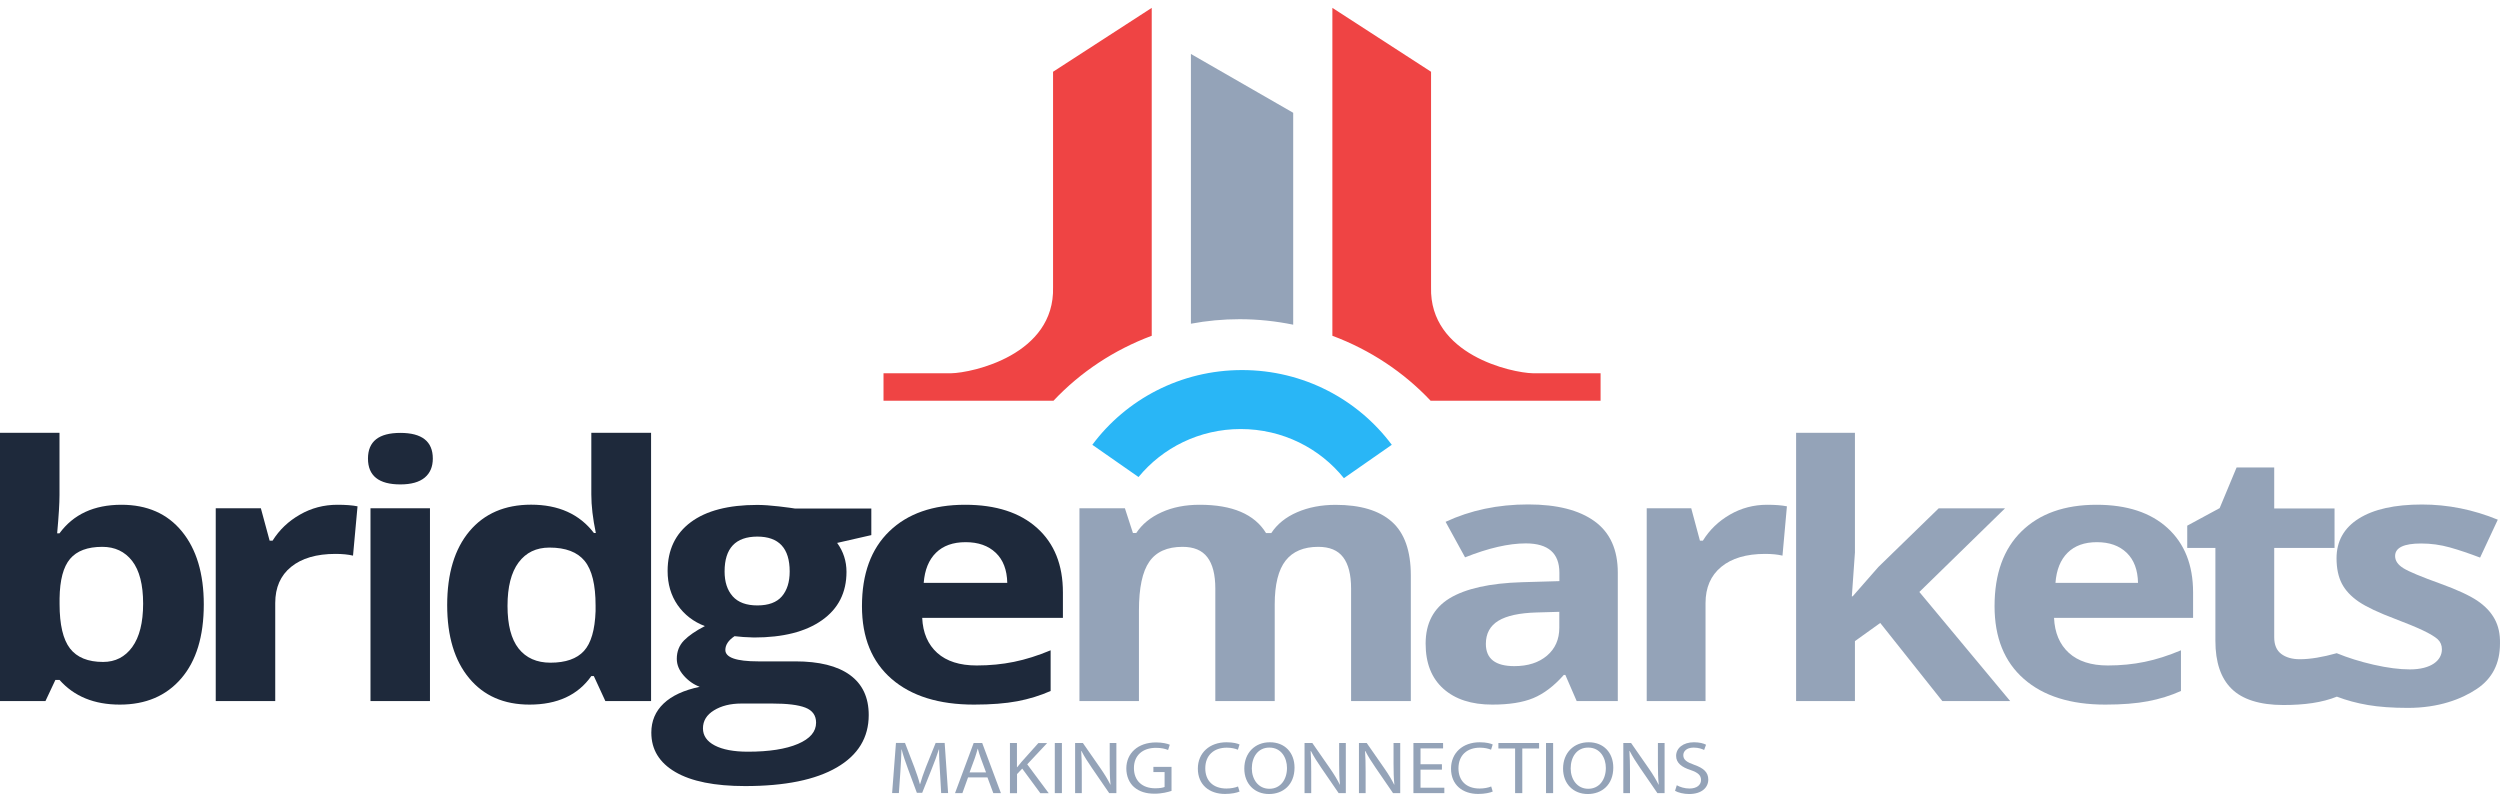 <svg width="159" height="51" viewBox="0 0 159 51" fill="none" xmlns="http://www.w3.org/2000/svg">
<path d="M82.247 20.65V7.173L75.742 3.432V20.588C76.747 20.4 77.783 20.301 78.84 20.301C80.004 20.301 81.147 20.426 82.247 20.65Z" fill="#94A3B8"/>
<path d="M7.721 32.103C9.358 32.103 10.644 32.666 11.569 33.798C12.493 34.925 12.961 36.475 12.961 38.442C12.961 40.467 12.483 42.037 11.526 43.148C10.57 44.26 9.268 44.813 7.62 44.813C5.989 44.813 4.714 44.291 3.784 43.242H3.523L2.891 44.588H0V27.527H3.784V31.498C3.784 32.004 3.736 32.812 3.635 33.919H3.784C4.671 32.708 5.984 32.103 7.721 32.103ZM6.504 34.779C5.569 34.779 4.889 35.035 4.459 35.541C4.028 36.047 3.805 36.887 3.789 38.056V38.416C3.789 39.731 4.012 40.675 4.453 41.244C4.894 41.813 5.596 42.1 6.558 42.1C7.333 42.1 7.955 41.781 8.412 41.15C8.869 40.519 9.103 39.6 9.103 38.39C9.103 37.185 8.869 36.277 8.407 35.677C7.939 35.077 7.307 34.779 6.504 34.779Z" fill="#1E293B"/>
<path d="M21.458 32.103C21.974 32.103 22.399 32.134 22.739 32.202L22.452 35.338C22.144 35.265 21.772 35.228 21.336 35.228C20.13 35.228 19.189 35.505 18.514 36.053C17.84 36.6 17.505 37.367 17.505 38.353V44.588H13.721V32.327H16.591L17.149 34.388H17.335C17.765 33.699 18.344 33.146 19.078 32.729C19.8 32.312 20.598 32.103 21.458 32.103Z" fill="#1E293B"/>
<path d="M23.403 29.165C23.403 28.075 24.089 27.532 25.465 27.532C26.836 27.532 27.527 28.075 27.527 29.165C27.527 29.682 27.357 30.089 27.012 30.376C26.666 30.663 26.151 30.809 25.465 30.809C24.089 30.809 23.403 30.261 23.403 29.165ZM27.346 44.589H23.563V32.327H27.346V44.589Z" fill="#1E293B"/>
<path d="M33.681 44.813C32.05 44.813 30.769 44.255 29.839 43.133C28.909 42.016 28.441 40.467 28.441 38.484C28.441 36.475 28.914 34.91 29.86 33.783C30.806 32.661 32.113 32.098 33.776 32.098C35.525 32.098 36.853 32.698 37.773 33.898H37.895C37.704 32.985 37.608 32.171 37.608 31.451V27.527H41.408V44.588H38.501L37.767 42.997H37.608C36.758 44.208 35.445 44.813 33.681 44.813ZM35.009 42.147C35.977 42.147 36.689 41.896 37.14 41.401C37.592 40.905 37.837 40.06 37.879 38.87V38.51C37.879 37.195 37.651 36.251 37.188 35.682C36.726 35.113 35.982 34.826 34.946 34.826C34.101 34.826 33.447 35.145 32.979 35.776C32.512 36.407 32.278 37.326 32.278 38.536C32.278 39.741 32.512 40.649 32.985 41.249C33.458 41.844 34.133 42.147 35.009 42.147Z" fill="#1E293B"/>
<path d="M55.416 32.332V34.033L53.242 34.529C53.641 35.077 53.837 35.693 53.837 36.371C53.837 37.686 53.317 38.714 52.28 39.444C51.244 40.18 49.799 40.545 47.955 40.545L47.274 40.514L46.717 40.461C46.328 40.722 46.132 41.014 46.132 41.338C46.132 41.818 46.828 42.063 48.215 42.063H50.575C52.094 42.063 53.258 42.35 54.055 42.929C54.852 43.508 55.251 44.354 55.251 45.475C55.251 46.91 54.576 48.022 53.221 48.809C51.866 49.597 49.926 49.994 47.391 49.994C45.457 49.994 43.974 49.697 42.954 49.102C41.934 48.507 41.424 47.672 41.424 46.597C41.424 45.856 41.684 45.241 42.205 44.745C42.725 44.249 43.491 43.895 44.501 43.681C44.112 43.535 43.772 43.294 43.48 42.961C43.188 42.627 43.044 42.277 43.044 41.901C43.044 41.432 43.199 41.046 43.501 40.733C43.81 40.42 44.251 40.117 44.83 39.82C44.102 39.543 43.523 39.094 43.097 38.484C42.672 37.868 42.46 37.148 42.46 36.313C42.46 34.978 42.954 33.939 43.937 33.209C44.92 32.478 46.328 32.113 48.157 32.113C48.544 32.113 49.007 32.145 49.538 32.207C50.07 32.27 50.415 32.317 50.564 32.343H55.416V32.332ZM44.708 46.326C44.708 46.785 44.958 47.15 45.457 47.411C45.956 47.672 46.658 47.808 47.561 47.808C48.916 47.808 49.979 47.641 50.75 47.312C51.52 46.983 51.903 46.535 51.903 45.961C51.903 45.502 51.675 45.183 51.223 45.006C50.766 44.828 50.064 44.745 49.113 44.745H47.152C46.456 44.745 45.877 44.891 45.409 45.178C44.941 45.465 44.708 45.846 44.708 46.326ZM46.084 36.345C46.084 37.013 46.254 37.534 46.599 37.926C46.945 38.312 47.466 38.505 48.167 38.505C48.879 38.505 49.4 38.312 49.73 37.926C50.059 37.54 50.224 37.013 50.224 36.345C50.224 34.868 49.538 34.127 48.162 34.127C46.78 34.133 46.084 34.868 46.084 36.345Z" fill="#1E293B"/>
<path d="M61.947 44.813C59.715 44.813 57.967 44.27 56.707 43.18C55.448 42.089 54.821 40.55 54.821 38.552C54.821 36.496 55.4 34.91 56.564 33.788C57.727 32.666 59.332 32.103 61.383 32.103C63.344 32.103 64.87 32.599 65.964 33.585C67.059 34.571 67.601 35.932 67.601 37.675V39.298H58.652C58.695 40.247 59.013 40.988 59.609 41.526C60.204 42.058 61.038 42.324 62.117 42.324C62.951 42.324 63.743 42.246 64.487 42.094C65.231 41.943 66.007 41.698 66.82 41.359V43.947C66.156 44.239 65.449 44.458 64.7 44.599C63.95 44.74 63.031 44.813 61.947 44.813ZM61.415 34.482C60.613 34.482 59.986 34.706 59.529 35.155C59.072 35.604 58.812 36.24 58.748 37.07H64.062C64.046 36.245 63.801 35.604 63.328 35.155C62.855 34.706 62.218 34.482 61.415 34.482Z" fill="#1E293B"/>
<path d="M81.078 44.588H77.294V37.43C77.294 36.543 77.124 35.88 76.789 35.442C76.454 34.998 75.928 34.779 75.206 34.779C74.238 34.779 73.532 35.093 73.096 35.724C72.655 36.355 72.437 37.388 72.437 38.828V44.588H68.653V32.327H71.544L72.054 33.898H72.267C72.639 33.334 73.175 32.896 73.882 32.578C74.584 32.259 75.391 32.103 76.3 32.103C78.378 32.103 79.786 32.703 80.52 33.903H80.854C81.226 33.334 81.774 32.891 82.496 32.578C83.219 32.264 84.038 32.108 84.946 32.108C86.519 32.108 87.71 32.463 88.517 33.178C89.325 33.892 89.729 35.035 89.729 36.605V44.588H85.929V37.43C85.929 36.543 85.759 35.88 85.425 35.442C85.09 34.998 84.564 34.779 83.841 34.779C82.916 34.779 82.22 35.072 81.763 35.656C81.306 36.24 81.072 37.169 81.072 38.442V44.588H81.078Z" fill="#94A3B8"/>
<path d="M100.277 44.588L99.555 42.924H99.459C98.832 43.634 98.184 44.124 97.514 44.401C96.85 44.677 95.978 44.813 94.91 44.813C93.592 44.813 92.556 44.479 91.802 43.806C91.047 43.133 90.67 42.178 90.67 40.931C90.67 39.632 91.18 38.672 92.195 38.051C93.215 37.435 94.746 37.091 96.797 37.028L99.177 36.96V36.423C99.177 35.181 98.465 34.56 97.041 34.56C95.947 34.56 94.66 34.858 93.178 35.447L91.94 33.188C93.518 32.452 95.266 32.082 97.19 32.082C99.029 32.082 100.437 32.442 101.42 33.157C102.403 33.871 102.892 34.962 102.892 36.423V44.588H100.277ZM99.172 38.912L97.727 38.953C96.637 38.985 95.83 39.157 95.298 39.48C94.767 39.804 94.501 40.294 94.501 40.952C94.501 41.896 95.107 42.366 96.313 42.366C97.179 42.366 97.87 42.141 98.391 41.698C98.912 41.254 99.172 40.66 99.172 39.924V38.912Z" fill="#94A3B8"/>
<path d="M112.383 32.103C112.888 32.103 113.313 32.134 113.648 32.202L113.366 35.338C113.063 35.265 112.697 35.228 112.261 35.228C111.065 35.228 110.135 35.505 109.471 36.053C108.807 36.6 108.472 37.367 108.472 38.353V44.588H104.731V32.327H107.563L108.116 34.388H108.302C108.727 33.699 109.301 33.146 110.024 32.729C110.746 32.312 111.533 32.103 112.383 32.103Z" fill="#94A3B8"/>
<path d="M117.83 37.926L119.462 36.063L123.298 32.332H127.518L122.071 37.649L127.847 44.588H123.532L119.584 39.621L117.974 40.774V44.588H114.232V27.527H117.974V35.139L117.777 37.926H117.83Z" fill="#94A3B8"/>
<path d="M133.895 44.813C131.689 44.813 129.962 44.27 128.719 43.18C127.475 42.089 126.854 40.55 126.854 38.552C126.854 36.496 127.427 34.91 128.575 33.788C129.723 32.666 131.312 32.103 133.337 32.103C135.276 32.103 136.78 32.599 137.859 33.585C138.938 34.571 139.48 35.932 139.48 37.675V39.298H130.637C130.68 40.247 130.993 40.988 131.583 41.526C132.173 42.058 132.997 42.324 134.059 42.324C134.883 42.324 135.664 42.246 136.403 42.094C137.136 41.943 137.907 41.698 138.709 41.359V43.947C138.056 44.239 137.354 44.458 136.61 44.599C135.872 44.74 134.963 44.813 133.895 44.813ZM133.363 34.482C132.572 34.482 131.95 34.706 131.498 35.155C131.046 35.604 130.791 36.24 130.728 37.07H135.978C135.962 36.245 135.723 35.604 135.255 35.155C134.788 34.706 134.16 34.482 133.363 34.482Z" fill="#94A3B8"/>
<path d="M158.658 39.366C158.419 38.927 158.053 38.541 157.553 38.202C157.054 37.868 156.267 37.503 155.199 37.117C153.998 36.684 153.217 36.36 152.861 36.141C152.505 35.922 152.329 35.661 152.329 35.364C152.329 34.831 152.882 34.566 153.982 34.566C154.604 34.566 155.215 34.649 155.81 34.816C156.405 34.983 157.048 35.202 157.734 35.463L158.86 33.052C157.298 32.411 155.693 32.087 154.04 32.087C152.308 32.087 150.969 32.385 150.023 32.979C149.077 33.574 148.604 34.419 148.604 35.505C148.604 36.141 148.716 36.679 148.939 37.112C149.162 37.545 149.523 37.931 150.018 38.27C150.512 38.604 151.288 38.969 152.34 39.366C153.073 39.642 153.663 39.887 154.104 40.096C154.545 40.305 154.854 40.493 155.034 40.654C155.215 40.821 155.305 41.035 155.305 41.296C155.305 42.001 154.625 42.574 153.27 42.574C152.606 42.574 151.84 42.475 150.969 42.277C150.103 42.079 149.322 41.834 148.625 41.547V41.541C147.711 41.797 146.925 41.927 146.271 41.927C145.782 41.927 145.384 41.813 145.086 41.588C144.789 41.364 144.64 41.009 144.64 40.534V34.847H148.477V32.337H144.64V29.729H142.248L141.17 32.317L139.108 33.433V34.847H140.899V40.759C140.899 42.11 141.239 43.127 141.924 43.801C142.604 44.479 143.72 44.839 145.219 44.839C146.574 44.839 147.69 44.682 148.625 44.307C149.237 44.541 149.895 44.719 150.597 44.839C151.298 44.959 152.149 45.022 153.148 45.022C155.093 45.022 156.554 44.468 157.532 43.811C158.51 43.154 158.999 42.194 158.999 40.936C159.015 40.326 158.898 39.804 158.658 39.366Z" fill="#94A3B8"/>
<path d="M59.779 49.044C59.752 48.601 59.72 48.063 59.725 47.667H59.709C59.593 48.042 59.444 48.439 59.268 48.877L58.652 50.422H58.312L57.749 48.903C57.584 48.455 57.44 48.042 57.345 47.662H57.334C57.323 48.058 57.297 48.596 57.265 49.07L57.169 50.437H56.739L56.983 47.249H57.557L58.152 48.794C58.296 49.185 58.418 49.535 58.503 49.869H58.519C58.609 49.545 58.732 49.196 58.886 48.794L59.508 47.249H60.081L60.299 50.437H59.858L59.779 49.044Z" fill="#94A3B8"/>
<path d="M61.569 49.441L61.208 50.443H60.74L61.925 47.255H62.468L63.658 50.443H63.174L62.802 49.441H61.569ZM62.712 49.123L62.372 48.204C62.292 47.995 62.244 47.808 62.191 47.62H62.181C62.127 47.808 62.074 48.001 62.005 48.199L61.665 49.123H62.712Z" fill="#94A3B8"/>
<path d="M64.226 47.255H64.678V48.794H64.694C64.79 48.669 64.88 48.559 64.97 48.455L66.039 47.26H66.597L65.332 48.611L66.698 50.448H66.166L65.013 48.883L64.683 49.232V50.448H64.232V47.255H64.226Z" fill="#94A3B8"/>
<path d="M67.537 47.255V50.443H67.085V47.255H67.537Z" fill="#94A3B8"/>
<path d="M68.377 50.443V47.255H68.871L69.992 48.867C70.253 49.242 70.455 49.577 70.619 49.905L70.63 49.9C70.588 49.472 70.577 49.086 70.577 48.59V47.255H71.002V50.443H70.545L69.434 48.825C69.19 48.47 68.956 48.105 68.781 47.761L68.765 47.766C68.791 48.168 68.802 48.549 68.802 49.081V50.443H68.377Z" fill="#94A3B8"/>
<path d="M74.504 50.302C74.302 50.37 73.903 50.479 73.431 50.479C72.899 50.479 72.469 50.354 72.123 50.056C71.82 49.79 71.634 49.368 71.634 48.867C71.64 47.917 72.357 47.218 73.526 47.218C73.93 47.218 74.249 47.296 74.398 47.364L74.291 47.698C74.106 47.625 73.872 47.562 73.521 47.562C72.671 47.562 72.118 48.042 72.118 48.846C72.118 49.655 72.649 50.135 73.468 50.135C73.765 50.135 73.967 50.098 74.068 50.051V49.102H73.356V48.773H74.509V50.302H74.504Z" fill="#94A3B8"/>
<path d="M78.835 50.343C78.67 50.416 78.335 50.495 77.91 50.495C76.927 50.495 76.183 49.926 76.183 48.883C76.183 47.886 76.927 47.208 78.006 47.208C78.442 47.208 78.718 47.291 78.835 47.349L78.729 47.682C78.559 47.609 78.314 47.552 78.022 47.552C77.204 47.552 76.656 48.032 76.656 48.867C76.656 49.65 77.15 50.15 78.001 50.15C78.277 50.15 78.553 50.098 78.739 50.02L78.835 50.343Z" fill="#94A3B8"/>
<path d="M82.332 48.82C82.332 49.916 81.598 50.5 80.711 50.5C79.786 50.5 79.138 49.848 79.138 48.883C79.138 47.87 79.829 47.208 80.759 47.208C81.715 47.203 82.332 47.87 82.332 48.82ZM79.616 48.872C79.616 49.556 80.02 50.166 80.732 50.166C81.45 50.166 81.853 49.566 81.853 48.841C81.853 48.204 81.492 47.547 80.737 47.547C79.993 47.542 79.616 48.168 79.616 48.872Z" fill="#94A3B8"/>
<path d="M82.969 50.443V47.255H83.464L84.585 48.867C84.845 49.242 85.047 49.577 85.212 49.905L85.222 49.9C85.18 49.472 85.169 49.086 85.169 48.59V47.255H85.594V50.443H85.138L84.027 48.825C83.782 48.47 83.549 48.105 83.373 47.761L83.357 47.766C83.384 48.168 83.394 48.549 83.394 49.081V50.443H82.969Z" fill="#94A3B8"/>
<path d="M86.429 50.443V47.255H86.923L88.044 48.867C88.305 49.242 88.507 49.577 88.671 49.905L88.682 49.9C88.64 49.472 88.629 49.086 88.629 48.59V47.255H89.054V50.443H88.597L87.487 48.825C87.242 48.47 87.008 48.105 86.833 47.761L86.817 47.766C86.844 48.168 86.854 48.549 86.854 49.081V50.443H86.429Z" fill="#94A3B8"/>
<path d="M91.706 48.95H90.345V50.098H91.86V50.443H89.894V47.255H91.78V47.599H90.345V48.606H91.706V48.95Z" fill="#94A3B8"/>
<path d="M94.937 50.343C94.772 50.416 94.437 50.495 94.012 50.495C93.029 50.495 92.285 49.926 92.285 48.883C92.285 47.886 93.029 47.208 94.108 47.208C94.543 47.208 94.82 47.291 94.937 47.349L94.831 47.682C94.66 47.609 94.416 47.552 94.124 47.552C93.305 47.552 92.758 48.032 92.758 48.867C92.758 49.65 93.252 50.15 94.103 50.15C94.379 50.15 94.655 50.098 94.841 50.02L94.937 50.343Z" fill="#94A3B8"/>
<path d="M96.361 47.604H95.298V47.255H97.886V47.604H96.818V50.443H96.361V47.604Z" fill="#94A3B8"/>
<path d="M98.779 47.255V50.443H98.327V47.255H98.779Z" fill="#94A3B8"/>
<path d="M102.605 48.82C102.605 49.916 101.872 50.5 100.984 50.5C100.06 50.5 99.411 49.848 99.411 48.883C99.411 47.87 100.102 47.208 101.032 47.208C101.989 47.203 102.605 47.87 102.605 48.82ZM99.895 48.872C99.895 49.556 100.299 50.166 101.011 50.166C101.728 50.166 102.132 49.566 102.132 48.841C102.132 48.204 101.771 47.547 101.016 47.547C100.267 47.542 99.895 48.168 99.895 48.872Z" fill="#94A3B8"/>
<path d="M103.243 50.443V47.255H103.737L104.858 48.867C105.119 49.242 105.321 49.577 105.485 49.905L105.496 49.9C105.453 49.472 105.443 49.086 105.443 48.59V47.255H105.868V50.443H105.411L104.3 48.825C104.056 48.47 103.822 48.105 103.647 47.761L103.631 47.766C103.657 48.168 103.668 48.549 103.668 49.081V50.443H103.243Z" fill="#94A3B8"/>
<path d="M106.644 49.942C106.846 50.056 107.143 50.15 107.452 50.15C107.914 50.15 108.185 49.926 108.185 49.608C108.185 49.31 107.999 49.138 107.526 48.976C106.957 48.794 106.601 48.523 106.601 48.074C106.601 47.578 107.053 47.208 107.733 47.208C108.089 47.208 108.35 47.281 108.504 47.364L108.382 47.698C108.27 47.641 108.036 47.547 107.717 47.547C107.239 47.547 107.058 47.808 107.058 48.027C107.058 48.324 107.271 48.47 107.754 48.642C108.344 48.851 108.647 49.112 108.647 49.582C108.647 50.072 108.249 50.5 107.425 50.5C107.09 50.5 106.718 50.411 106.532 50.296L106.644 49.942Z" fill="#94A3B8"/>
<path d="M67.001 25.487C68.717 23.666 70.848 22.252 73.25 21.355V0.5L66.974 4.564V18.13V18.261C67.096 22.576 61.83 23.713 60.501 23.739H56.191V25.487H67.001Z" fill="#EF4444"/>
<path d="M90.988 25.487C89.272 23.666 87.141 22.252 84.739 21.355V0.5L91.015 4.564V18.13V18.261C90.893 22.576 96.159 23.713 97.488 23.739H101.797V25.487H90.988Z" fill="#EF4444"/>
<path d="M78.909 27.287C81.572 27.287 83.942 28.508 85.472 30.412L88.517 28.289C86.371 25.409 82.906 23.536 78.995 23.536C75.083 23.536 71.613 25.409 69.472 28.289L72.41 30.339C73.941 28.477 76.284 27.287 78.909 27.287Z" fill="#29B6F6"/>
</svg>
